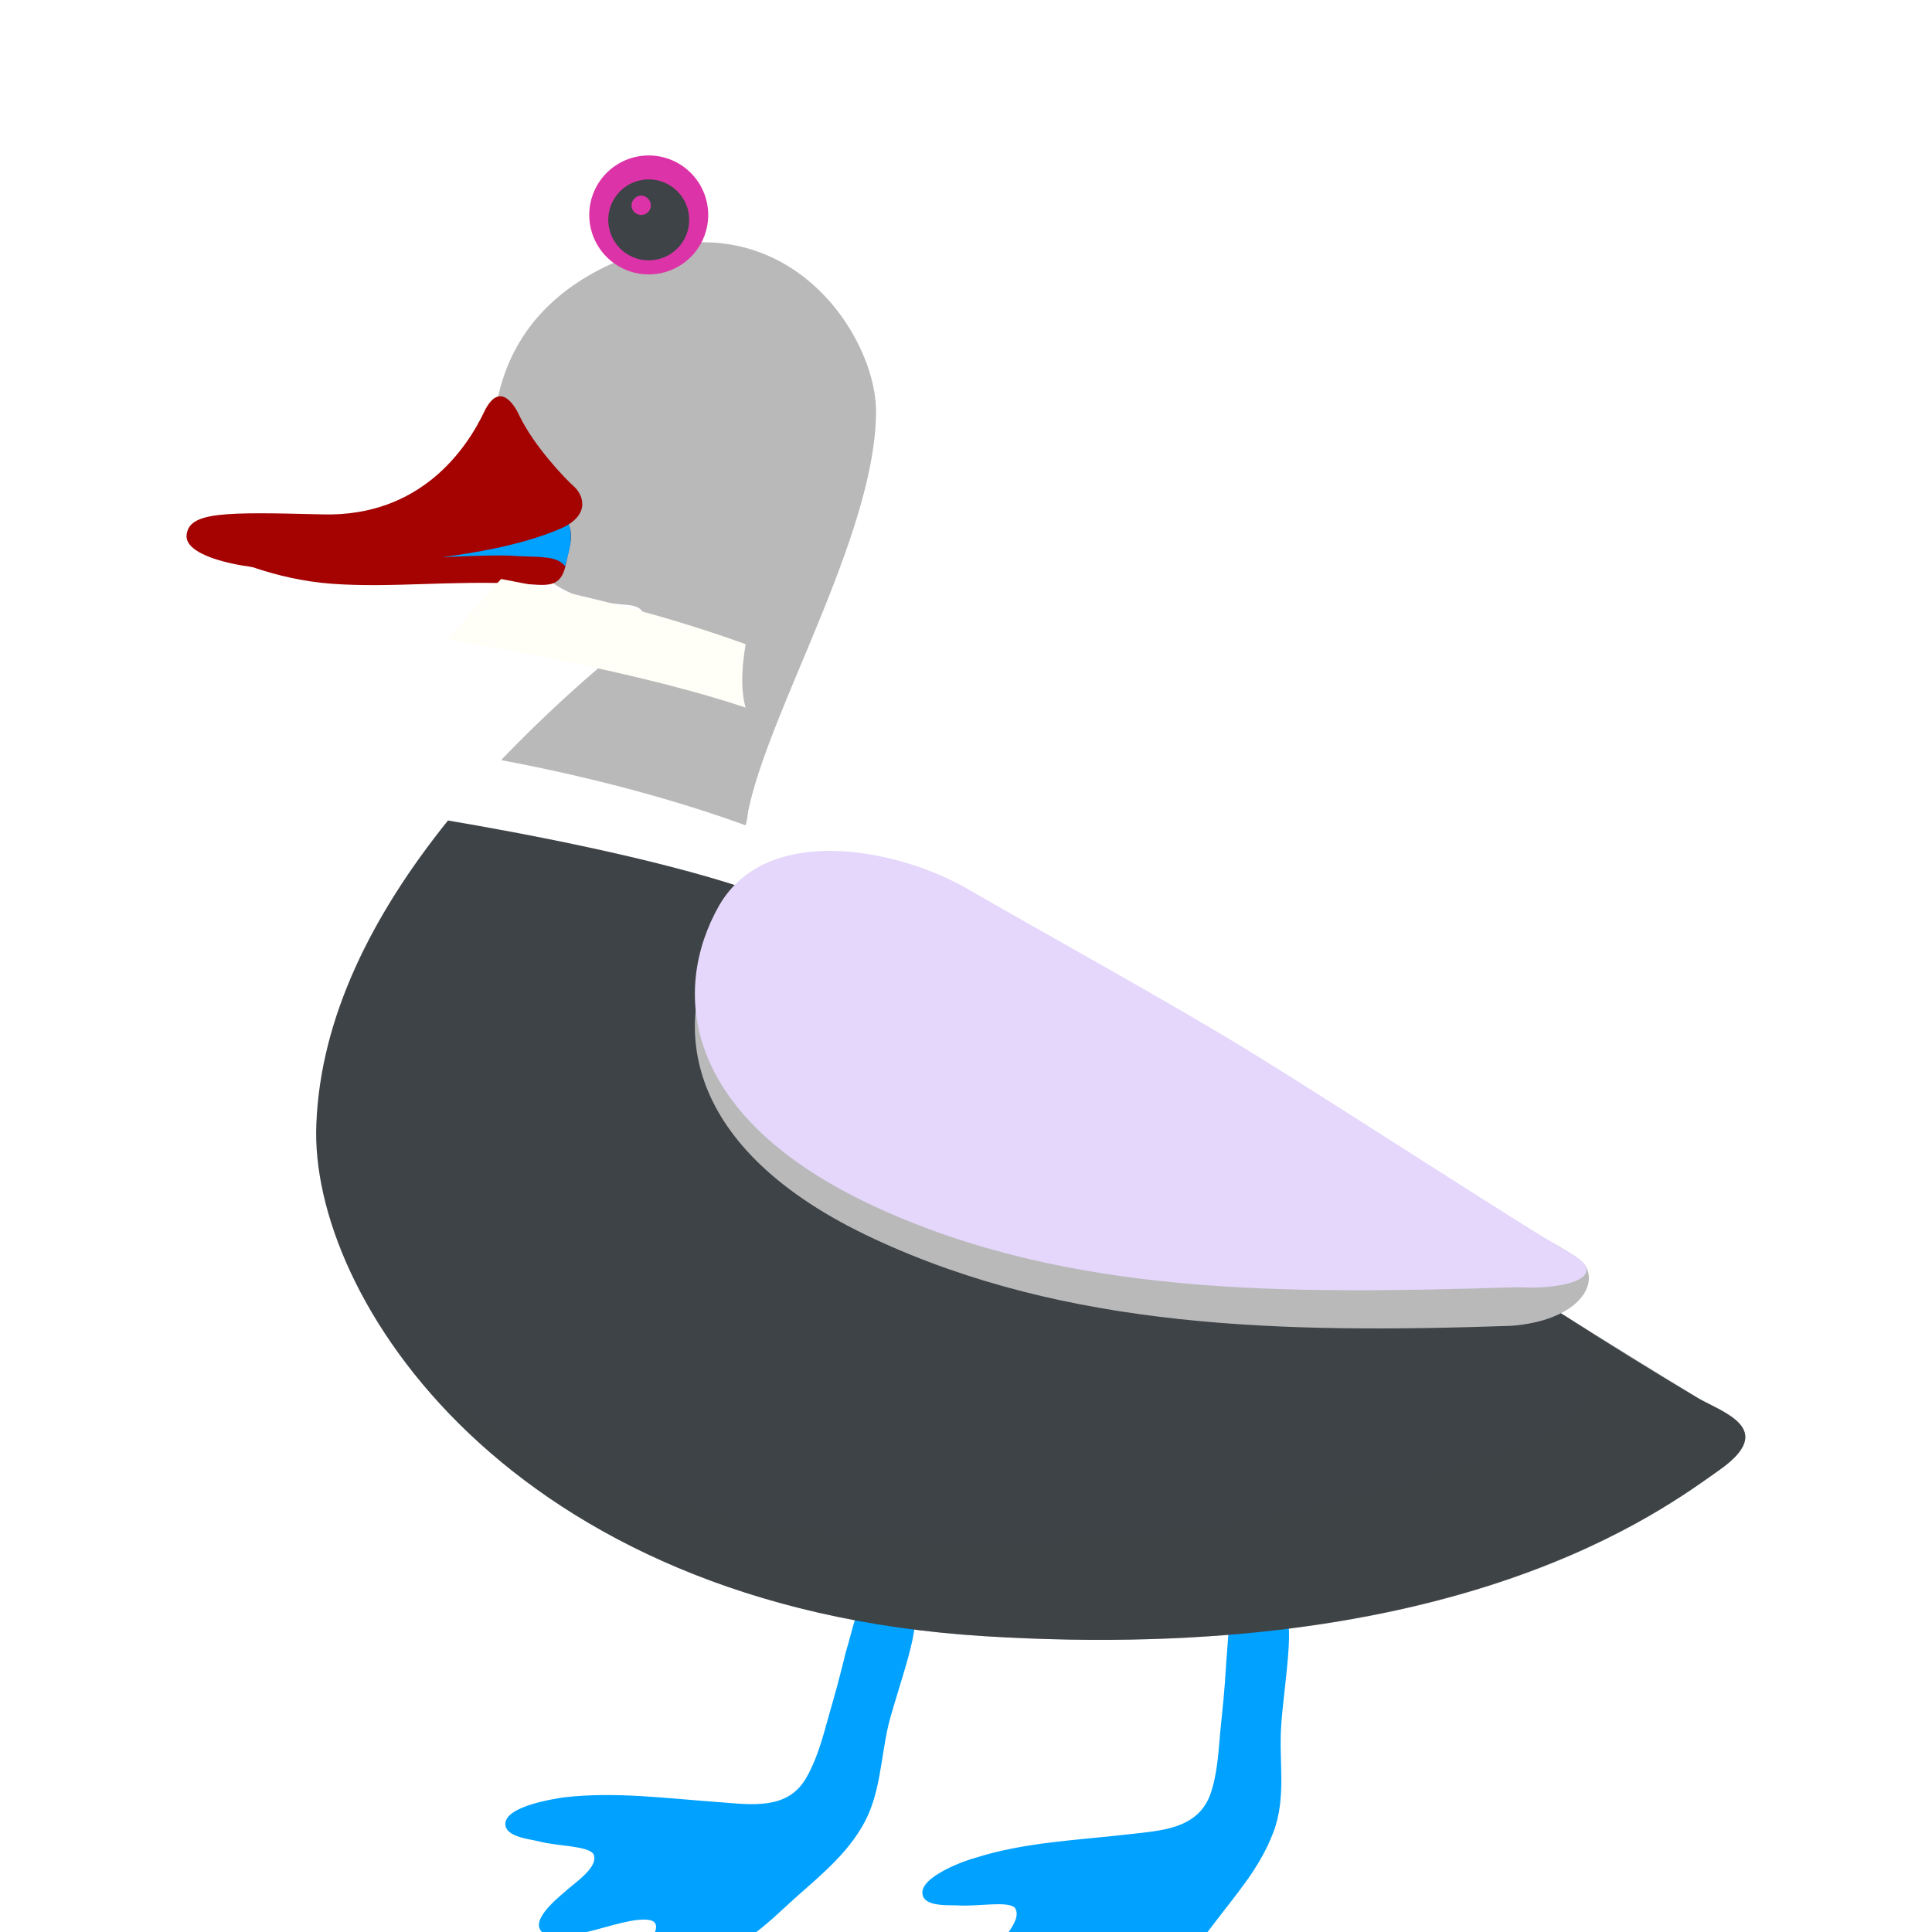 <svg id="bg_image_10" width="500" height="500" xmlns="http://www.w3.org/2000/svg" version="1.1" xmlns:xlink="http://www.w3.org/1999/xlink" xmlns:svgjs="http://svgjs.com/svgjs" class="bgs" preserveAspectRatio="xMidYMin slice"><defs id="SvgjsDefs2885"><filter id="SvgjsFilter3048"><feOffset id="SvgjsFeOffset3049" dx="0" dy="3" result="SvgjsFeOffset3049Out" in="SourceGraphic"/><feFlood id="SvgjsFeFlood3050" flood-color="#000000" flood-opacity="0.8" result="SvgjsFeFlood3050Out" in="SourceGraphic"/><feComposite id="SvgjsFeComposite3051" in="SvgjsFeFlood3050Out" in2="SourceAlpha" operator="in" result="SvgjsFeComposite3051Out"/><feGaussianBlur id="SvgjsFeGaussianBlur3052" stdDeviation="0.147 0.147" result="SvgjsFeGaussianBlur3052Out" in="SvgjsFeComposite3051Out"/><feBlend id="SvgjsFeBlend3053" in="SourceGraphic" in2="SvgjsFeGaussianBlur3052Out" mode="normal" result="SvgjsFeBlend3053Out"/></filter><filter id="SvgjsFilter3054"><feOffset id="SvgjsFeOffset3055" dx="0" dy="3" result="SvgjsFeOffset3055Out" in="SourceGraphic"/><feFlood id="SvgjsFeFlood3056" flood-color="#000000" flood-opacity="0.8" result="SvgjsFeFlood3056Out" in="SourceGraphic"/><feComposite id="SvgjsFeComposite3057" in="SvgjsFeFlood3056Out" in2="SourceAlpha" operator="in" result="SvgjsFeComposite3057Out"/><feGaussianBlur id="SvgjsFeGaussianBlur3058" stdDeviation="0.147 0.147" result="SvgjsFeGaussianBlur3058Out" in="SvgjsFeComposite3057Out"/><feBlend id="SvgjsFeBlend3059" in="SourceGraphic" in2="SvgjsFeGaussianBlur3058Out" mode="normal" result="SvgjsFeBlend3059Out"/></filter><filter id="SvgjsFilter3198"><feOffset id="SvgjsFeOffset3199" dx="0" dy="3" result="SvgjsFeOffset3199Out" in="SourceGraphic"/><feFlood id="SvgjsFeFlood3200" flood-color="#000000" flood-opacity="0.8" result="SvgjsFeFlood3200Out" in="SourceGraphic"/><feComposite id="SvgjsFeComposite3201" in="SvgjsFeFlood3200Out" in2="SourceAlpha" operator="in" result="SvgjsFeComposite3201Out"/><feGaussianBlur id="SvgjsFeGaussianBlur3202" stdDeviation="0.147 0.147" result="SvgjsFeGaussianBlur3202Out" in="SvgjsFeComposite3201Out"/><feBlend id="SvgjsFeBlend3203" in="SourceGraphic" in2="SvgjsFeGaussianBlur3202Out" mode="normal" result="SvgjsFeBlend3203Out"/></filter><filter id="SvgjsFilter3204"><feOffset id="SvgjsFeOffset3205" dx="0" dy="3" result="SvgjsFeOffset3205Out" in="SourceGraphic"/><feFlood id="SvgjsFeFlood3206" flood-color="#000000" flood-opacity="0.8" result="SvgjsFeFlood3206Out" in="SourceGraphic"/><feComposite id="SvgjsFeComposite3207" in="SvgjsFeFlood3206Out" in2="SourceAlpha" operator="in" result="SvgjsFeComposite3207Out"/><feGaussianBlur id="SvgjsFeGaussianBlur3208" stdDeviation="0.147 0.147" result="SvgjsFeGaussianBlur3208Out" in="SvgjsFeComposite3207Out"/><feBlend id="SvgjsFeBlend3209" in="SourceGraphic" in2="SvgjsFeGaussianBlur3208Out" mode="normal" result="SvgjsFeBlend3209Out"/></filter><filter id="SvgjsFilter3348"><feOffset id="SvgjsFeOffset3349" dx="0" dy="3" result="SvgjsFeOffset3349Out" in="SourceGraphic"/><feFlood id="SvgjsFeFlood3350" flood-color="#000000" flood-opacity="0.8" result="SvgjsFeFlood3350Out" in="SourceGraphic"/><feComposite id="SvgjsFeComposite3351" in="SvgjsFeFlood3350Out" in2="SourceAlpha" operator="in" result="SvgjsFeComposite3351Out"/><feGaussianBlur id="SvgjsFeGaussianBlur3352" stdDeviation="0.147 0.147" result="SvgjsFeGaussianBlur3352Out" in="SvgjsFeComposite3351Out"/><feBlend id="SvgjsFeBlend3353" in="SourceGraphic" in2="SvgjsFeGaussianBlur3352Out" mode="normal" result="SvgjsFeBlend3353Out"/></filter><filter id="SvgjsFilter3354"><feOffset id="SvgjsFeOffset3355" dx="0" dy="3" result="SvgjsFeOffset3355Out" in="SourceGraphic"/><feFlood id="SvgjsFeFlood3356" flood-color="#000000" flood-opacity="0.8" result="SvgjsFeFlood3356Out" in="SourceGraphic"/><feComposite id="SvgjsFeComposite3357" in="SvgjsFeFlood3356Out" in2="SourceAlpha" operator="in" result="SvgjsFeComposite3357Out"/><feGaussianBlur id="SvgjsFeGaussianBlur3358" stdDeviation="0.147 0.147" result="SvgjsFeGaussianBlur3358Out" in="SvgjsFeComposite3357Out"/><feBlend id="SvgjsFeBlend3359" in="SourceGraphic" in2="SvgjsFeGaussianBlur3358Out" mode="normal" result="SvgjsFeBlend3359Out"/></filter><filter id="SvgjsFilter3498"><feOffset id="SvgjsFeOffset3499" dx="0" dy="3" result="SvgjsFeOffset3499Out" in="SourceGraphic"/><feFlood id="SvgjsFeFlood3500" flood-color="#000000" flood-opacity="0.8" result="SvgjsFeFlood3500Out" in="SourceGraphic"/><feComposite id="SvgjsFeComposite3501" in="SvgjsFeFlood3500Out" in2="SourceAlpha" operator="in" result="SvgjsFeComposite3501Out"/><feGaussianBlur id="SvgjsFeGaussianBlur3502" stdDeviation="0.147 0.147" result="SvgjsFeGaussianBlur3502Out" in="SvgjsFeComposite3501Out"/><feBlend id="SvgjsFeBlend3503" in="SourceGraphic" in2="SvgjsFeGaussianBlur3502Out" mode="normal" result="SvgjsFeBlend3503Out"/></filter><filter id="SvgjsFilter3504"><feOffset id="SvgjsFeOffset3505" dx="0" dy="3" result="SvgjsFeOffset3505Out" in="SourceGraphic"/><feFlood id="SvgjsFeFlood3506" flood-color="#000000" flood-opacity="0.8" result="SvgjsFeFlood3506Out" in="SourceGraphic"/><feComposite id="SvgjsFeComposite3507" in="SvgjsFeFlood3506Out" in2="SourceAlpha" operator="in" result="SvgjsFeComposite3507Out"/><feGaussianBlur id="SvgjsFeGaussianBlur3508" stdDeviation="0.147 0.147" result="SvgjsFeGaussianBlur3508Out" in="SvgjsFeComposite3507Out"/><feBlend id="SvgjsFeBlend3509" in="SourceGraphic" in2="SvgjsFeGaussianBlur3508Out" mode="normal" result="SvgjsFeBlend3509Out"/></filter></defs><rect id="rect_image_10" width="100%" height="100%" fill="none"/><svg id="variation_10" preserveAspectRatio="xMidYMin meet" viewBox="0 0 32 32" data-uid="10" data-keyword="variation_10" data-complex="true" style="overflow: visible;"><path id="10_l_1" d="M14.01 24.36C13.89 24.85 13.85 24.99 13.71 25.48C13.62 25.81 13.52 26.17 13.34 26.47C13.03 26.98 12.44 26.89 11.92 26.85C11.06 26.79 10.2 26.67 9.34 26.77C9.21 26.79 8.37 26.91 8.37 27.21C8.37 27.43 8.78 27.46 8.93 27.5C9.23 27.58 9.74 27.57 9.83 27.71C9.91 27.89 9.64 28.1 9.43 28.27C9.31 28.38 8.84 28.73 8.94 28.95C9.05 29.18 9.59 29.03 9.76 28.99C10.06 28.92 10.56 28.74 10.79 28.81C11.13 28.93 10.22 29.72 10.42 29.87C10.67 30.06 11.31 29.81 11.5 29.69C12.28 29.19 12.5 29.06 12.98 28.61C13.45 28.17 13.94 27.82 14.27 27.27C14.59 26.74 14.58 26.13 14.72 25.55C14.88 24.93 15.32 23.77 15.08 23.73C14.79 23.67 14.35 23.6 14.26 23.66C14.16 23.72 14.11 24.04 14.01 24.36ZM20.31 24.54C20.28 25.05 20.26 25.19 20.21 25.7C20.18 26.04 20.16 26.41 20.04 26.74C19.82 27.3 19.22 27.32 18.71 27.38C17.85 27.48 16.98 27.51 16.16 27.77C16.03 27.8 15.22 28.08 15.28 28.38C15.32 28.59 15.73 28.55 15.88 28.56C16.19 28.58 16.7 28.48 16.81 28.6C16.92 28.76 16.7 29.02 16.52 29.23C16.41 29.36 16.03 29.79 16.16 29.99C16.31 30.19 16.82 29.95 16.98 29.88C17.26 29.75 17.71 29.49 17.96 29.51C18.31 29.57 17.56 30.51 17.78 30.62C18.06 30.76 18.65 30.4 18.81 30.25C19.49 29.62 19.67 29.44 20.07 28.91C20.45 28.4 20.86 27.96 21.09 27.35C21.31 26.78 21.18 26.18 21.22 25.59C21.26 24.95 21.48 23.73 21.24 23.73C20.94 23.72 20.5 23.73 20.41 23.81C20.34 23.89 20.34 24.21 20.31 24.54Z " data-color-original="#fe9040" fill="#00a1ff" class="fe9040" stroke-dasharray="0" stroke-width="0" stroke="#000000" stroke-opacity="0.6" filter="url(#SvgjsFilter3048)"/><path id="10_l_2" d="M15.08 23.73C14.79 23.67 14.35 23.6 14.26 23.66S14.11 24.04 14.01 24.36L13.99 24.47C14.24 24.47 14.49 24.49 14.7 24.64C14.8 24.71 14.87 24.81 14.9 24.94C15.07 24.37 15.25 23.76 15.08 23.73ZM20.97 24.8C21.1 24.85 21.2 24.96 21.27 25.07C21.34 24.45 21.43 23.72 21.24 23.73C20.95 23.72 20.5 23.73 20.42 23.81S20.34 24.21 20.31 24.54L20.29 24.74C20.54 24.72 20.81 24.74 20.97 24.8Z " data-color-original="#a7300f" fill="#fffff8" class="a7300f"/><path id="10_l_3" d="M12.39 10.45C12.72 8.79 14.49 5.87 14.51 3.84C14.53 2.54 12.94 0.11 10.15 1.36S8.33 5.51 8.33 5.51C8.88 6.96 9.9 6.97 10.4 7.02S10.58 7.5 10.24 7.79A22.71 22.71 0 0 0 8.3 9.59C9.21 9.76 10.78 10.1 12.35 10.67C12.37 10.6 12.38 10.53 12.39 10.45Z " data-color-original="#727f48" fill="#b9b9b9" class="727f48" stroke-dasharray="0" stroke-width="0" stroke="#000000" stroke-opacity="0.6" filter="url(#SvgjsFilter3348)"/><path id="10_l_4" d="M3.75 6.22S4.52 6.6 5.51 6.67S7.48 6.61 8.65 6.67C9.05 6.69 9.3 6.77 9.38 6.31C9.44 5.99 9.52 5.88 9.38 5.59Z " data-color-original="#ffc148" fill="#a50202" class="ffc148" stroke-dasharray="0" stroke-width="0" stroke="#000000" stroke-opacity="0.6" filter="url(#SvgjsFilter3498)"/><path id="10_l_5" d="M11.73 3.56A0.98 0.98 0 1 1 9.76 3.56A0.98 0.98 0 0 1 11.73 3.56Z " data-color-original="#ffffff" fill="#dc34a8" class="ffffff"/><path id="10_l_6" d="M11.41 3.56A0.67 0.67 0 1 1 10.08 3.56A0.67 0.67 0 0 1 11.41 3.56Z " data-color-original="#333333" fill="#3e4347" class="333333"/><path id="10_l_7" d="M10.78 3.4C10.78 3.49 10.71 3.56 10.62 3.56S10.46 3.49 10.46 3.4C10.46 3.32 10.53 3.24 10.62 3.24S10.78 3.32 10.78 3.4Z " data-color-original="#ffffff" fill="#dc34a8" class="ffffff"/><path id="10_l_8" d="M28.13 20.16C25.16 18.4 21.88 16.09 20.73 15.3C17 12.52 14.39 12.21 13.51 12.24C12.95 12.26 12.51 12.2 12.36 11.72C10.8 11.2 8.6 10.79 7.42 10.59C6.15 12.17 5.31 13.86 5.24 15.61C5.11 18.46 8.42 23.61 16.3 24.1S27.55 22 28.49 21.34C29.43 20.67 28.55 20.4 28.13 20.16Z " data-color-original="#7d7d7d" fill="#3e4347" class="7d7d7d" stroke-dasharray="0" stroke-width="0" stroke="#000000" stroke-opacity="0.6" filter="url(#SvgjsFilter3198)"/><path id="10_l_9" d="M28.13 20.16C27.85 19.99 26.16 18.94 25.88 18.77C25.86 18.78 26.92 19.93 25.77 20.61C25.57 20.73 21.27 22.83 14.84 22.44C11.22 22.23 8.55 21.05 6.72 19.57C8.38 21.77 11.49 23.8 16.3 24.1C24.19 24.59 27.55 22.01 28.49 21.34S28.55 20.4 28.13 20.16Z " data-color-original="#7d7d7d" fill="#3e4347" class="7d7d7d" opacity=".6" stroke-dasharray="0" stroke-width="0" stroke="#000000" stroke-opacity="0.6" filter="url(#SvgjsFilter3204)"/><path id="10_l_10" d="M12.35 10.67C10.78 10.1 9.21 9.76 8.3 9.59C7.99 9.92 7.69 10.26 7.42 10.6C8.6 10.79 10.8 11.2 12.35 11.72C12.28 11.48 12.27 11.15 12.35 10.67Z " data-color-original="#fef3cd" fill="#fffff8" class="fef3cd"/><path id="10_l_11" d="M8.56 6.21C8.93 6.23 9.23 6.2 9.36 6.38C9.42 6.14 9.53 5.84 9.38 5.6L7.32 6.23C7.32 6.23 8.24 6.18 8.56 6.21Z " data-color-original="#fe9040" fill="#00a1ff" class="fe9040" stroke-dasharray="0" stroke-width="0" stroke="#000000" stroke-opacity="0.6" filter="url(#SvgjsFilter3054)"/><path id="10_l_12" d="M8.61 3.9S8.32 3.2 8.02 3.82C7.73 4.43 6.97 5.56 5.35 5.52C3.73 5.48 3.12 5.47 3.09 5.87C3.06 6.28 4.36 6.51 5.34 6.42S8.11 6.25 9.25 5.77C9.77 5.56 9.68 5.23 9.52 5.07C9.35 4.92 8.85 4.39 8.61 3.9Z " data-color-original="#ffc148" fill="#a50202" class="ffc148" stroke-dasharray="0" stroke-width="0" stroke="#000000" stroke-opacity="0.6" filter="url(#SvgjsFilter3504)"/><path id="10_l_13" d="M16.02 15.26C14.9 14.61 12.71 14.16 11.91 15.54C11.12 16.93 11.27 19.03 14.48 20.52C17.68 22.01 21.23 22.09 25.03 21.96C26.09 21.88 26.49 21.31 26.25 20.95C26 20.58 22.36 18.98 20.74 17.98C19.49 17.2 17.07 15.88 16.02 15.26Z " data-color-original="#885c52" fill="#b9b9b9" class="885c52"/><path id="10_l_14" d="M16.02 14.72C14.9 14.07 12.71 13.61 11.91 15C11.12 16.39 11.27 18.49 14.48 19.98S21.32 21.44 25.13 21.32C25.95 21.37 26.7 21.14 26 20.75S22.36 18.44 20.74 17.44C19.48 16.66 17.07 15.33 16.02 14.72Z " data-color-original="#bb917a" fill="#e4d7fb" class="bb917a"/><path id="10_l_15" d="M9.7 6.01C9.65 6.2 9.54 6.39 9.68 6.57C9.85 6.8 10.56 6.77 10.8 6.76C11.87 6.73 12.53 6.44 13.13 5.71C13.36 5.42 13.51 5.16 13.42 5.05C13.29 4.88 12.76 5.69 11.95 5.94C11.61 6.04 10.87 6.17 10.37 6.05C10.17 6 9.76 5.81 9.7 6.02Z " data-color-original="#727f48" fill="#b9b9b9" class="727f48" opacity=".6" stroke-dasharray="0" stroke-width="0" stroke="#000000" stroke-opacity="0.6" filter="url(#SvgjsFilter3354)"/></svg></svg>